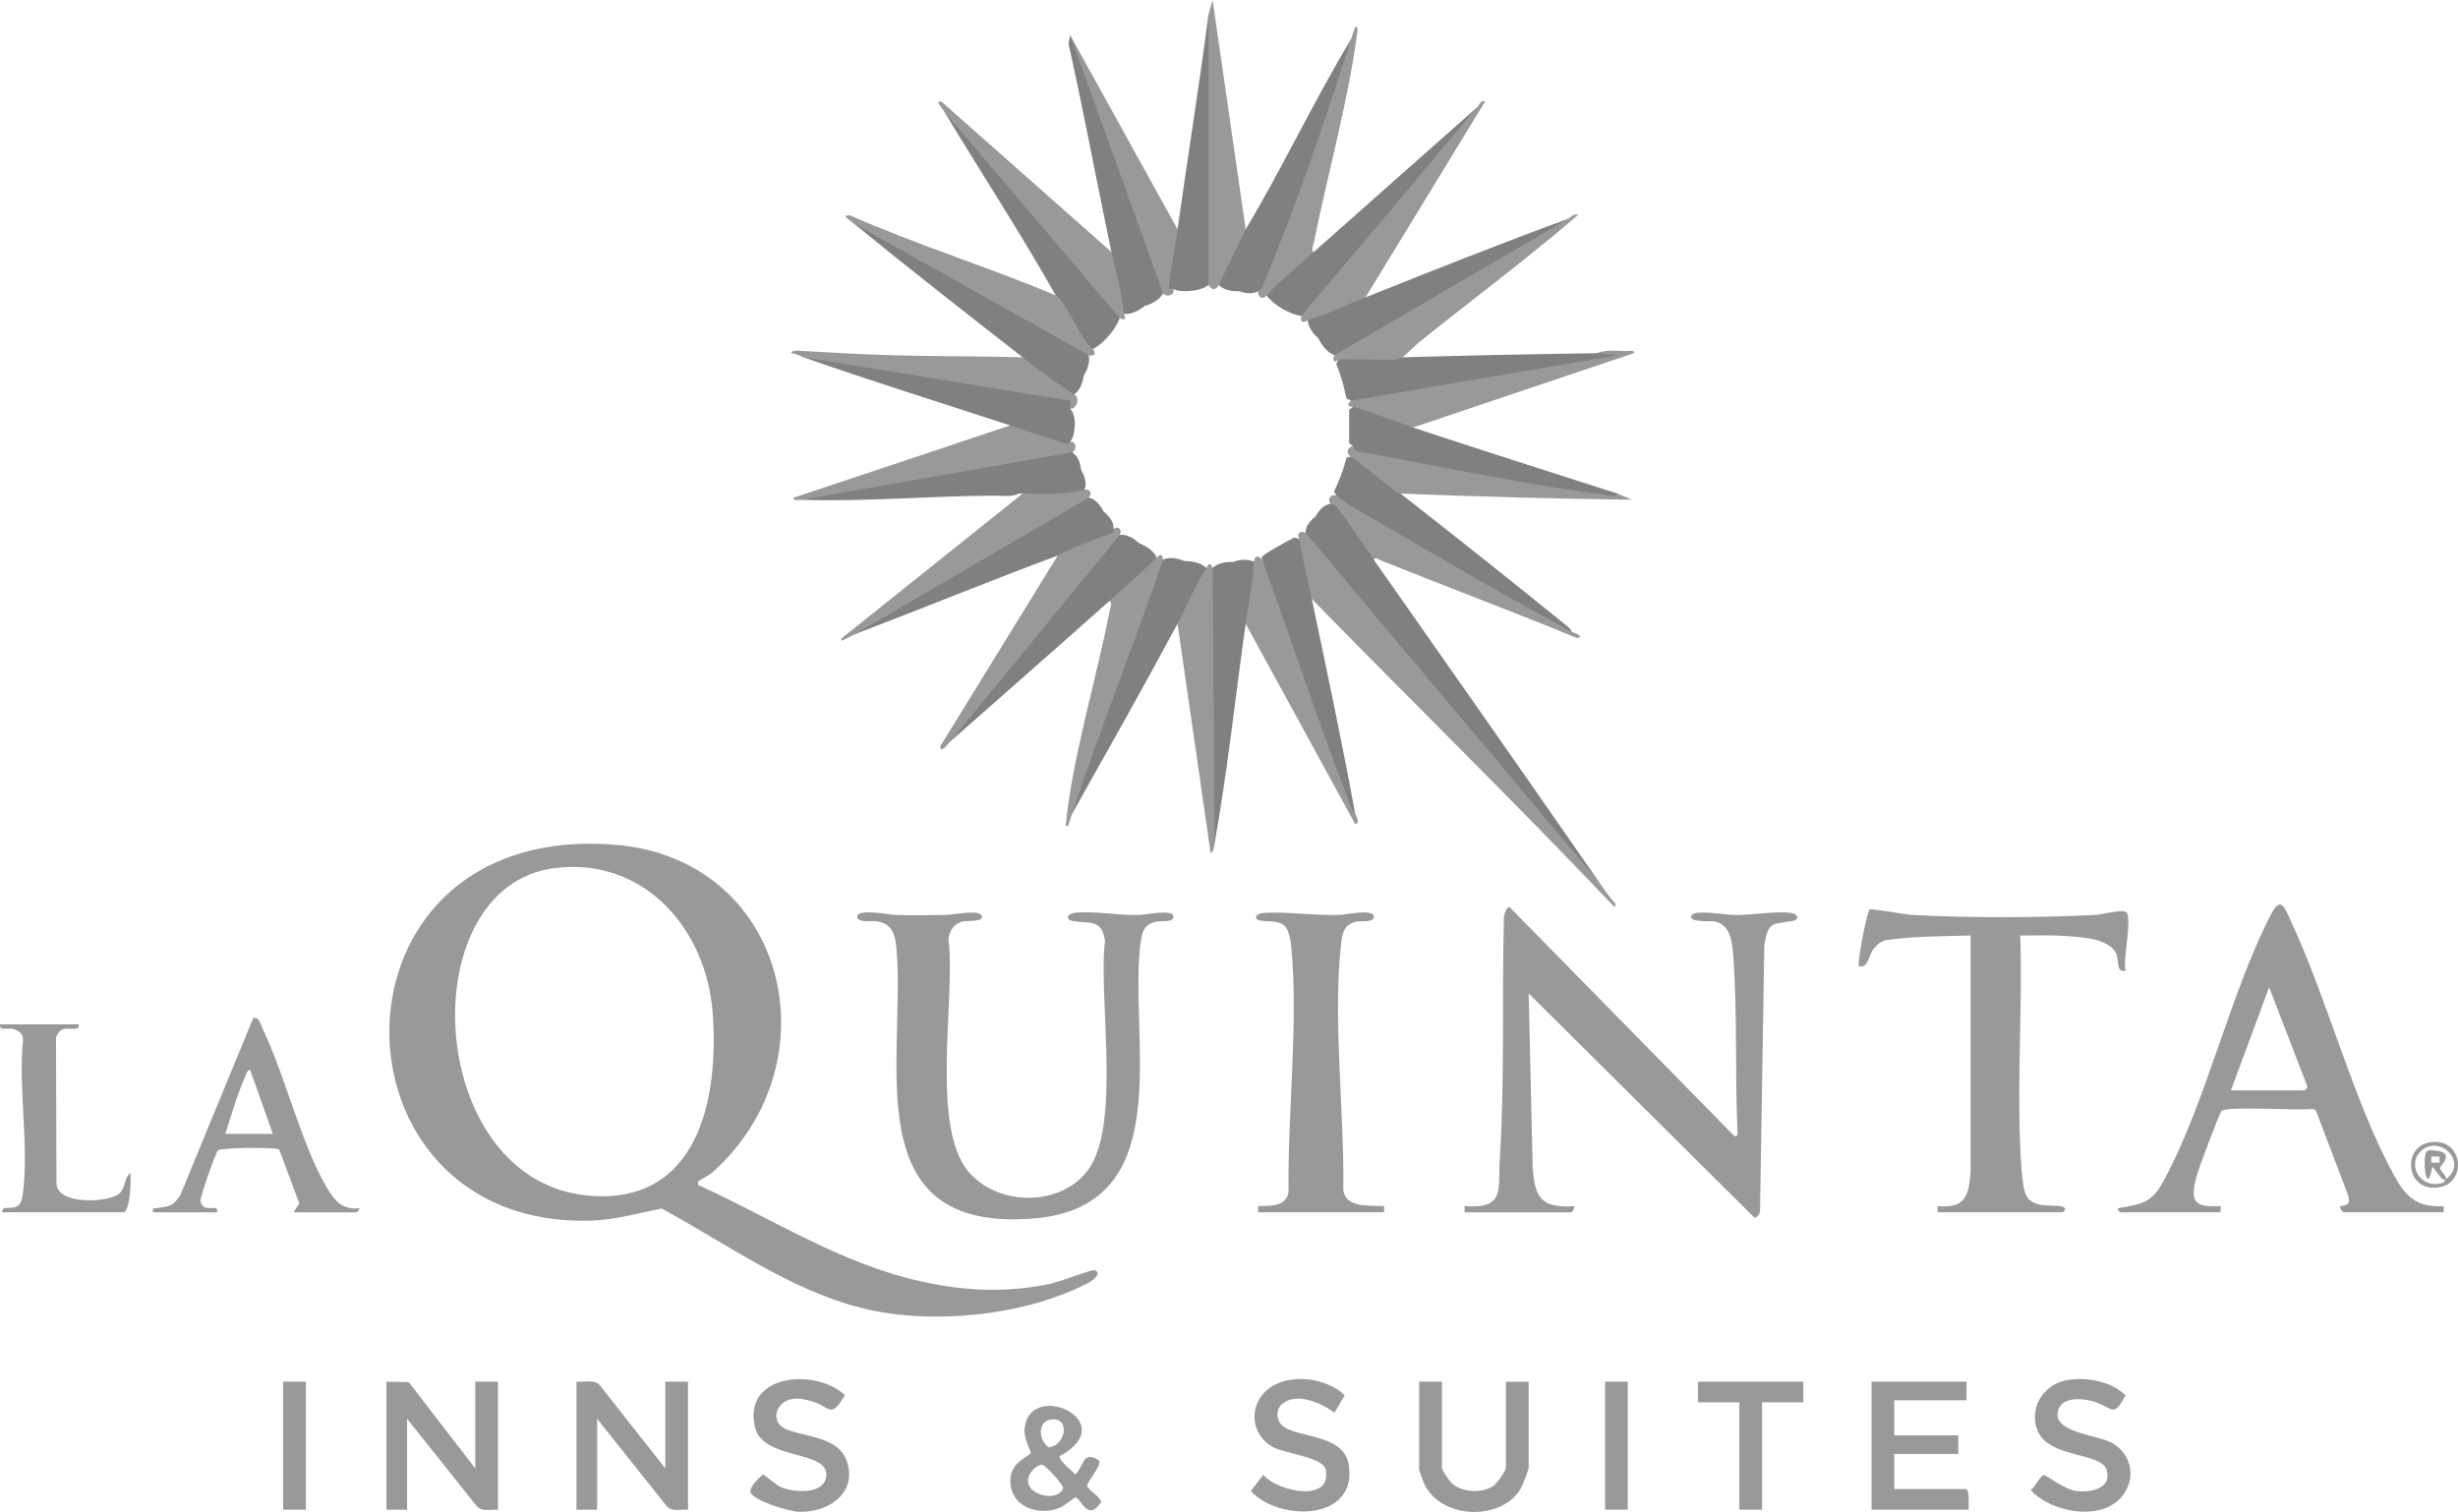 <svg xmlns="http://www.w3.org/2000/svg" id="Layer_1" viewBox="0 0 595.02 366.03"><defs><style>      .st0 {        fill: gray;      }      .st1 {        fill: #999;      }    </style></defs><path class="st1" d="M354.55,293.5v-1.5c9.94.73,8.06-4.11,8.51-11.25,1.2-19.36.52-39.06.99-58.51,0-.79.52-2.51,1.31-2.7l54.45,55.46c1.1.46.78-1.3.76-1.76-.57-13.66.01-28.58-1-42-.26-3.41-.71-7.6-4.8-8.2-.56-.08-6.58.36-5.22-1.53.94-1.31,8.41,0,10.22.02,4.19.04,9.86-.96,13.55-.55,2.13.24,2.38,1.69.47,2.02-4.69.8-5.74-.05-6.69,5.81l-1.03,63.97c0,.92-.41,1.73-1.27,2.1l-54.75-54.37.98,42.27c.55,7.32,2.16,9.74,10.02,9.23.21.47-.44,1.5-.75,1.5h-25.75Z"></path><path class="st1" d="M237.54,221.5c1.27,1.76-3.72,1.43-4.22,1.52-2.16.38-3.48,2.16-3.73,4.27,1.81,14.21-4.52,45.53,4.94,56.47,7.08,8.19,21.67,8.42,28.5-.02,8.66-10.71,2.74-42.16,4.47-55.94-.73-5.42-3.88-4.15-7.7-4.8-1.9-.32-1.67-1.78.47-2.02,4.23-.48,10.72.69,15.55.55,1.42-.04,7.88-1.45,8.22.23s-3.15,1.15-4.13,1.36c-2.72.58-3.36,2.16-3.74,4.76-3.27,22.53,9.82,64.17-25.89,67.11-43.14,3.56-31.12-37.88-33.22-64.76-.28-3.54-.81-6.59-4.81-7.19-1.02-.15-5.08.5-4.7-1.29s7.72-.28,9.23-.24c3.96.11,8.08.09,12.04,0,1.64-.04,7.83-1.25,8.72-.02Z"></path><path class="st1" d="M469.05,293.5v-1.5c6.65.57,7.55-2.41,7.99-8.26v-57.25c-6.83.19-13.89.14-20.61,1.13-1.17.32-2.16,1.19-2.88,2.12-1.3,1.68-1.18,4.58-3.5,4.24-.6-.61,1.7-12.15,2.47-13.79.42-.31,8.58,1.21,10.26,1.31,13.32.76,31.18.69,44.54,0,1.53-.08,6.83-1.56,7.51-.55,1.28,1.9-.97,11.26-.28,14.03-2.34.63-1.54-2.27-2.24-4.01s-2.62-2.67-4.27-3.23c-2.6-.88-7.81-1.16-10.74-1.26-2.74-.1-5.51.06-8.25,0,.54,16.79-.71,34.03-.02,50.77.12,2.81.39,9.95,1.42,12.08,1.88,3.88,8.37,1.75,9.36,3.15.49.27-.45,1-.51,1h-30.25Z"></path><path class="st1" d="M304.55,293.5v-1.5c2.92-.06,6.78.14,7.38-3.37-.29-18.85,2.47-41.29.61-59.88-.14-1.38-.65-3.89-1.73-4.77-1.92-1.58-6.08-.34-6.76-1.74-.12-1.35,2.4-1.24,3.22-1.27,5.39-.16,11.35.71,17.04.54,1.35-.04,7.86-1.49,8.23.24s-3.16,1.15-4.13,1.36c-3.13.67-3.49,2.79-3.8,5.7-1.99,18.29.87,40.73.56,59.32.66,4.44,6.44,3.65,9.88,3.87v1.5h-30.5Z"></path><path class="st0" d="M332.55,135.5c18.23,25.94,36.43,51.95,54.5,78l-.57.36c-23.8-27.71-47.4-55.62-70.8-83.74l.37-1.12c-.05-1.34.75-2.66,2.42-3.98,1.04-1.87,2.24-2.88,3.58-3.02l1.13-.78c1.01-.08,8.21,10.6,9.33,12.46l.04,1.82Z"></path><path class="st1" d="M387.05,213.5c1.24,1.79,2.52,3.64,4,5.26.14,1.41-.62.41-1.01,0-23.74-24.99-48.43-49.09-72.49-73.76-2.46-3.9-3.91-9.97-3-14.5-.85-1.19.22-2.2,1.5-1.5l71,84.5Z"></path><path class="st1" d="M93.55,334.5l5.39.11,16.11,20.89v-21h5.5v31c-1.69-.14-3.71.55-5.03-.72l-16.97-21.28v22h-5v-31Z"></path><path class="st1" d="M139.55,334.5c1.83.19,4.08-.61,5.53.72l15.97,20.28v-21h5.5v31c-1.69-.14-3.71.55-5.03-.72l-16.97-21.28v22h-5v-31Z"></path><path class="st1" d="M19.05,248c.31,1.87-2.45.58-3.99,1.26-.65.29-1.37,1.26-1.5,2l.11,35.37c.3,5.2,12.68,4.5,15.15,2.38,1.63-1.4,1.17-3.82,2.73-5.01.2,1.43.02,9.5-1.75,9.5H.55c-.25-1.94,2.54-.36,3.99-1.76.58-.56.85-1.74.96-2.54,1.59-11.26-1.11-25.85.07-37.48.06-1.38-1.13-2.31-2.38-2.62s-3.55.59-3.14-1.11h19Z"></path><path class="st1" d="M476.05,334.5v4.5h-17.5v8.5h15.5v4.5h-15.5v8.5h17.25c1.1,0,.71,4.06.75,5h-23.5v-31h23Z"></path><path class="st1" d="M349.05,334.5v20.75c0,.71,1.83,3.38,2.53,3.97,2.55,2.14,7.16,2.36,9.95.52.83-.55,3.02-3.68,3.02-4.48v-20.75h5.5v20.75c0,.56-1.47,4.38-1.9,5.1-4.61,7.87-18.79,7.46-23.12-.59-.33-.62-1.48-3.59-1.48-4.02v-21.25h5.5Z"></path><path class="st1" d="M188.69,344.86c2.66,3.23,13.95,1.81,16.32,8.92,2.61,7.82-4.64,12.53-11.71,12.22-2.43-.11-10.27-2.51-11.53-4.49-.83-1.3,2.73-4.49,3.02-4.49.27,0,3.03,2.54,4.4,3.08,3.21,1.26,10.54,1.82,10.85-2.89.4-6.21-15.39-3.64-17.28-11.68-3.02-12.87,14.52-14.44,21.77-7.79-3.59,6.16-3.5,2.62-8.39,1.4-2.01-.5-3.74-.9-5.72-.01-2.18.98-3.36,3.75-1.74,5.72Z"></path><path class="st1" d="M323.04,342c-3.15-2.31-8.92-4.95-12.49-2.25-1.45,1.1-1.72,3.23-.72,4.72,2.61,3.92,15.17,2.12,16.61,9.9,2.55,13.79-16.59,14.22-23.65,6.63l3.01-3.96c3.37,4.09,16.72,6.9,15.13-1.2-.59-3.03-9.65-3.9-12.57-5.4-5.71-2.93-6.26-10.32-1.32-14.2s14.08-2.77,18.47,1.57l-2.47,4.19Z"></path><path class="st1" d="M500.42,334.12c4.75-.8,10.59.26,14.11,3.69-2.92,5.52-3.09,3.07-7.21,1.67-2.81-.96-8.47-1.65-9.19,2.39-.91,5.08,9.88,5.52,13.28,7.53,4.31,2.54,5.64,7.83,2.87,12.08-4.65,7.14-17.55,4.93-22.71-.73.83-.51,2.53-3.66,3.23-3.66.45,0,5,3.6,8,3.91,3.4.35,8.5-.63,7.16-5.14-1.29-4.33-13.83-2.76-16.65-9.36-2.35-5.51,1.35-11.41,7.12-12.38Z"></path><path class="st0" d="M271.05,77c-.89,2.67-3.97,6.27-6.5,7.5-.33.33-.85.6-1.14.33-1.46-1.32-6.98-10.15-7.94-12.2l.09-1.13c-8.52-15.09-18.04-29.65-27-44.5l.56-.36c14.33,16,28.85,33.01,42.22,49.67l-.28.7Z"></path><path class="st0" d="M339.05,119.5c13.36,10.46,26.78,21.1,39.95,31.8.61.5,1.22.95,1.55,1.7l-3.3-1.05c-18.08-9.3-36.23-19.85-53.09-30.23l-.61-1.72-.63-.95c1.27-2.63,2.31-5.4,3.04-8.23l1.09-.32c4.08,1.38,8.51,4.97,11.82,7.89l.18,1.11Z"></path><path class="st0" d="M269.55,128l.69,1.2c0,.69-11.01,5.13-12.51,5.53-.56.15-1.15-.04-1.68-.23-16.42,6.1-32.63,12.76-49,19l-.25-.6c18.4-11.24,36.97-22.23,55.72-32.96l1.03.56c1.33.21,2.52,1.3,3.56,3.29,1.74,1.46,2.55,2.86,2.44,4.21Z"></path><path class="st0" d="M280.05,135c-2.72,4.55-6.74,8.19-11.5,10.5-12.76,11.41-25.68,22.66-38.5,34l-.46-.49c12.96-16.7,26.89-33.73,40.72-49.66l.73.16c1.4-.23,2.99.44,4.75,2.04,2.14.84,3.55,1.99,4.25,3.46Z"></path><path class="st0" d="M263.55,86c.3,1.5-.1,3.15-1.2,4.95-.31,2.11-1.08,3.63-2.3,4.55-4.54-.83-10.11-5.05-12.5-9-13.71-10.7-27.54-21.5-41-32.5l.4-.54c18.98,10.18,37.83,20.65,56.54,31.4l.06,1.14Z"></path><path class="st0" d="M281.55,71c-.75,1.39-2.24,2.42-4.46,3.08-1.79,1.42-3.47,2.06-5.04,1.92-.47-.39-.94-.82-1.14-1.42-.82-2.54-2.18-9.16-2.51-11.87l.65-1.71c-3.53-16.78-6.65-33.66-10.38-50.4l.38-2.1,5.09,11.22c6.13,16.84,12.15,33.64,18.06,50.4l-.65.88Z"></path><path class="st0" d="M357.55,26l.31.37c-13.53,17.03-27.41,33.8-41.65,50.3l-1.16-.17c-2.87-.37-6.76-2.69-8.5-5,1.94-4.34,7.09-8.75,11.5-10.5,13.13-11.7,26.34-23.33,39.5-35Z"></path><path class="st0" d="M379.55,53l.15.43c-17.96,11.67-37.3,22.62-56.02,32.97l-.63-.4c-1.55-.59-2.86-1.95-3.91-4.1-1.61-1.43-2.47-2.89-2.59-4.4.39-.58.82-1.21,1.47-1.52,1.86-.89,10.22-4.36,11.41-4.24.38.04.75.14,1.12.26,16.25-6.49,32.55-13.01,49-19Z"></path><path class="st0" d="M304.55,70.5c-1.22.67-2.75.67-4.56,0-2.19.09-3.83-.41-4.94-1.49-.33-.21-.8-.56-.71-.83.83-2.5,4.55-10.29,6-12.45l1.21-.21c9-15.03,16.45-31.04,25.5-46l.14,1.78c-5.69,20.14-13.01,40.21-21.14,59.32l-1.5-.1Z"></path><path class="st0" d="M292.05,137.5l-.03,1.95-5.3,10.51-1.67,1.04c-8.27,15.42-16.96,30.76-25.5,46,.09-2.02.4-4.01.93-5.95,5.98-16.78,11.97-33.57,18.19-50.26.35-.93.81-1.81,1.29-2.69s1.03-1.74,1.59-2.59c1.34-.64,3.05-.54,5.13.31,2.41.01,4.2.58,5.37,1.69Z"></path><path class="st0" d="M314.55,130.5c.76,4.88,1.99,9.68,3,14.5,3.64,17.3,7.32,34.61,10.5,52-.26.17-.48.29-.55.23-1.19-.98-2.88-5.4-3.66-7.5-5.89-15.76-11.45-31.67-16.95-47.57-.37-1.06-.6-2.16-.82-3.28s-.38-2.25-.52-3.38c-.07-.23-.12-.46-.09-.68.06-.46,7.04-4.36,7.88-4.68l1.21.36Z"></path><path class="st0" d="M194.55,86.5l.19-.64c21.46,3.06,42.89,6.46,64.3,10.19.44.8.45,1.78,0,2.95,1.66,1.42,1.38,6.36,0,8l-.1,1.32c-.98.77-12.78-3.42-14.4-5.32-16.63-5.48-33.49-10.68-50-16.5Z"></path><path class="st0" d="M342.05,103.5c16.45,5.45,33,10.69,49.5,16,.2.21.35.42.35.62,0,.82-9.35-.14-11.09-.4-17.73-2.68-36.05-6.13-53.17-9.93l-.1-1.79-.94-.68v-8.14s.94-.68.94-.68c4.59-.39,10.9,2.09,14.5,5Z"></path><path class="st0" d="M259.55,109.5c1.18.76,1.91,2.18,2.17,4.27,1.06,1.84,1.34,3.41.83,4.73-1.09,1.46-2.92,2.1-5.48,1.93-2.83.28-7.4.69-9.52-.93-.33,0-.67,0-1,0l-6,.5c-15.37.06-31.25,1.5-46.5,1v-.57c21.48-4.3,43.06-8.24,64.73-11.81l.77.88Z"></path><path class="st0" d="M386.55,85.5c.82-.16,5-.33,5.15.17.06.2.01.43-.06.68-21.15,4.45-42.43,8.25-63.84,11.42l-.75-.76-1.12-.57c-.57-2.84-1.32-5.66-2.46-8.32l.58-1.11c.37-.26.74-.51,1.14-.69.99-.45,11.87-.71,13.43-.47l.93.66c15.65-.46,31.34-.77,47-1Z"></path><path class="st0" d="M303.55,136c.98,1.39,1.17,3.11.56,5.16-.26,3.12-.68,7.53-2.56,9.84-2.47,17.44-4.41,35.74-7.5,53l-.67-.08c-.59-21.91-.85-43.84-.78-65.8l.94-.62c1.17-1.04,2.8-1.52,4.89-1.43,1.98-.71,3.69-.73,5.11-.07Z"></path><path class="st0" d="M292.55,69c-1.8,1.51-6.36,1.94-8.5,1l-1.79.29c-.78-.3,1.18-11.64,1.57-13.37l1.22-1.42c2.45-17.34,5.23-34.64,7.5-52l.67.09c.4,21.57.51,43.17.33,64.8l-1,.61Z"></path><path class="st1" d="M301.55,55.5l-6.5,13.5c-.79,1.33-1.71,1.33-2.5,0V3.5l.99-3.5,8.01,55.5Z"></path><path class="st1" d="M386.55,85.5c1.99-.86,5.05-.58,7.26-.5.6.02,1.86-.38,1.74.49l-53.5,18.01c-4.83-1.6-9.59-3.62-14.5-5-1.41-.1-1.52-.52-.5-1.5l64.5-11-5-.5Z"></path><path class="st1" d="M293.55,137.5l.5,66.5c-.11.61-.25,2.47-.99,2.5l-8.01-55.5c2.38-4.44,4.24-9.24,7-13.5.57-1.26.92-1.26,1.5,0Z"></path><path class="st1" d="M259.05,107c1.46-.31,1.78,1.84.5,2.5l-65.5,11.5c-.59-.02-2.1.38-2-.49l52.5-17.51c4.06,1.34,8.15,2.78,12.24,4.01.66.2,1.82.95,2.26-.01Z"></path><path class="st1" d="M327.55,108c-.21,1.54,3.35,1.64,4.41,1.84,18.35,3.5,38.59,7.62,56.99,10.02.8.1,2.09.56,2.6-.36l3.5,1.49c-18.69-.25-37.33-.75-56-1.49-.16-.13-.79-.15-1.23-.5-3.6-2.82-7.1-5.78-10.77-8.5-1.32-.68-.96-2.28.5-2.5Z"></path><path class="st1" d="M247.55,86.5c4.01,3.13,8.19,6.38,12.5,9,1.47.72.66,3.54-1,3.5-.04-.66.06-1.33,0-1.99l-64.5-10.51c-.99-.35-1.93-.88-3-1.01,0-.87,2.19-.55,2.77-.52,7.26.4,14.7.85,21.96,1.04,10.41.28,20.86.21,31.27.48Z"></path><path class="st1" d="M379.55,53c.54-.2,1.3-1.45,2.5-.99-12.49,10.73-25.85,20.67-38.73,31.01l-3.77,3.48c-.09,0-.79.51-1.69.54-4.59.13-9.22-.17-13.81-.04-.99,1.09-1.65.34-1-1l56.5-33Z"></path><path class="st1" d="M305.55,135.5c7.27,20,13.9,40.33,21.61,60.16.26.66.78,1.08.89,1.34.19.47,1.34,2.26,0,2.5l-26.51-48.5c.71-4.98,1.85-9.94,2-15,.14-1.5,1.12-1.66,2-.5Z"></path><path class="st1" d="M281.55,135.5c-6.99,20.62-15.23,40.8-22,61.5-.33,1-.71,1.99-1.01,3-.82.14-.49-.66-.44-1.18,1.56-15.47,7.47-35.15,10.53-50.98.13-.68.81-1.91-.09-2.33,3.86-3.46,7.73-6.95,11.5-10.5.93-1.04,1.32-.88,1.5.5Z"></path><path class="st1" d="M271.05,129.5l-41,50c-.65.58-1.12,1.62-2.25,2l-.24-.74,28.49-46.26c3.81-2.19,8.11-3.4,12.13-5.14.76-.33,1.63-.08,1.37-1.36,1.28-.75,2.17.23,1.5,1.5Z"></path><path class="st1" d="M263.55,120.5l-56.5,33c-.62.24-1.41.79-2.15,1.1-.36.15-1.64,1.03-1.11-.1l43.76-35c5-.01,10.16.41,15-1,1.51.02,1.9.82,1,2Z"></path><path class="st1" d="M269.05,61c1.05,4.97,2.65,9.88,3,15,.69,1.24.23,1.7-1,1l-42.5-50c-.42-.7-1.11-1.44-1.5-2.25l.74-.24,41.26,36.5Z"></path><path class="st1" d="M318.05,61c-3.87,3.45-7.89,6.77-11.5,10.5-.82,1.28-2.17.41-2-1,.88-.32,1.07-1.1,1.39-1.86,7.57-18.2,15.21-40.29,21.11-59.14.32-1.01.71-1.98,1.01-3,.87-.13.51,1.16.44,1.69-2.04,15.94-7.23,34.45-10.45,50.57-.12.62-.79,1.89,0,2.24Z"></path><path class="st1" d="M255.55,71.5c2.38,1,6.2,11.18,9,13,.9,1.13.38,1.88-1,1.5l-57-32c-.69-.56-1.46-1.01-2-1.75l1.13-.14c16.27,7.17,33.55,12.54,49.86,19.39Z"></path><path class="st1" d="M285.05,55.5c-.58,4.14-1.55,8.77-1.94,12.83-.09.97-.57,1.94.94,1.67.4,1.43-1.63,2.13-2.5,1l-22.5-62.5,26,47Z"></path><path class="st1" d="M357.55,26c.56-.5.77-1.78,2-1.5l-29,47.5c-4.65,1.86-9.19,4.05-14,5.5-1.12.9-1.92.42-1.5-1l42.5-50.5Z"></path><path class="st1" d="M380.55,153c.63.34,1.51.3,2,1.25l-.74.24c-15.68-6.45-31.56-12.41-47.29-18.71-.45-.18-1.79-1.11-1.97-.28-2.72-3.87-5.67-8.57-8.58-12.17-.56-.7-.85-1.34-1.92-1.33-.83-1.24.12-2.51,1.5-2,2.92,2.32,6.43,4.21,9.66,6.09,15.68,9.07,31.38,18.35,47.34,26.91Z"></path><polygon class="st1" points="436.55 334.5 436.55 339.5 426.55 339.5 426.55 365.5 421.05 365.5 421.05 339.5 411.05 339.5 411.05 334.5 436.55 334.5"></polygon><rect class="st1" x="68.55" y="334.5" width="5.5" height="31"></rect><rect class="st1" x="388.55" y="334.5" width="5.5" height="31"></rect><path class="st0" d="M246.55,119.5c-1.49.92-4.11.49-6,.5,1.49-.92,4.11-.49,6-.5Z"></path><path class="st1" d="M264.79,307.5c-.55-.11-8.63,2.93-10.65,3.34-10.71,2.19-20.48,1.75-31.1-.59-19.29-4.24-35.98-15.1-53.69-23.22-.5.05-.38-.94-.3-1.02.13-.16,2.75-1.58,3.5-2.25,29.75-26.68,17.89-75.94-23.76-79.25-72.39-5.74-71.19,93.25-5.5,90.99,5.63-.19,11.39-1.84,16.89-2.92,17.26,9.38,34.36,22.22,54.26,25.28,15.55,2.39,35.28,0,49.29-7.42,1.18-.63,3.15-2.52,1.05-2.94ZM142.8,289.49c-40.14-3.14-43.62-75.12-8.37-79.35,21.56-2.59,36.6,14.8,38.1,35.12,1.54,20.8-3.53,46.29-29.74,44.24Z"></path><path class="st1" d="M579.79,285.01c-9.99-18.04-16.2-42.62-25.15-61.85-1.69-3.63-2.5-6.51-5.09-1.42-9.95,19.56-15.47,45.06-25.81,64.19-2.89,5.35-5.26,5.57-10.94,6.56-.47.26.37.97.51,1h24.25v-1.5c-6.48.43-7.39-1.14-5.86-7.11.44-1.7,5.5-15.3,6.09-15.91,1.26-1.3,18.96,0,22.03-.52l.78.35,7.83,20.57c.47,2.08.17,2.33-1.88,2.63-.29.38.48,1.49.75,1.49h24.25v-1.5c-6.13.39-8.96-1.94-11.76-6.99ZM557.8,264h-17.75l9.25-24.99,9.18,23.83c.27.39-.55,1.16-.68,1.16Z"></path><path class="st1" d="M79.95,288.85c-6.45-9.74-10.86-28.4-16.32-39.68-.55-1.13-.9-3.13-2.34-2.68l-17.65,42.86c-1.95,2.98-2.69,2.62-5.85,3.17-.84.15-.85-.3-.75.99h15.5c.37-1.77-1.71-.63-3-1.25-.56-.27-.94-.89-1-1.51-.1-1.03,3.63-11.64,4.24-12.25.69-.7,14.4-.81,14.82-.19l4.87,13.06-1.43,2.14h15.25c.09,0,.79-.67.75-1-3.38.36-5.32-.97-7.1-3.66ZM54.55,274.5c1.47-4.56,3-9.96,4.98-14.27.23-.49.33-1.17,1.02-1.22l5.51,15.5h-11.5Z"></path><path class="st1" d="M263.19,359.76c-.09-1.08,3.68-5.02,2.82-6.21-4.02-2.49-3.38,1.13-5.71,3.45-.58-.81-4.31-3.66-3.75-4.48,15.58-8.51-7.87-18.91-8.54-6.27-.12,2.2,1.57,5.12,1.5,5.46-.27,1.13-5.69,2.15-4.85,7.92.8,5.53,7.01,7.26,11.73,5.47,1.35-.51,3.67-2.58,3.91-2.58,1.33,0,2.93,6.15,6.23,1.18.22-1.02-3.27-3.12-3.34-3.94ZM254.88,343.62c4.31-.12,2.94,6.56-1.11,6.75-2.46-1.89-2.68-6.64,1.11-6.75ZM257.33,360.5c-2.08,3.93-12.07.36-7.11-4.83.52-.55,1.62-1.3,2.31-.97.74.36,5.24,4.96,4.8,5.79Z"></path><path class="st1" d="M587.91,276.61c-5.95,1.22-5.64,10.56.87,10.92,8.89.5,7.97-12.73-.87-10.92ZM592.05,285.5c-.16.11-.19.71-.82.9-5.53,1.65-8.99-4.99-4.67-8.14,4.5-3.27,10.88,3.32,5.49,7.24Z"></path><path class="st1" d="M590.66,282.74c.05-.54,4.01-3.81-1.43-4.22-1.74-.13-2,0-2.21,1.7-.36,2.93.61,8.61,1.77,2.28.62.32,2.45,3.82,3.25,3,.53-.54-1.44-2.1-1.39-2.76ZM590.55,281.49h-2v-1.49h2v1.49Z"></path></svg>